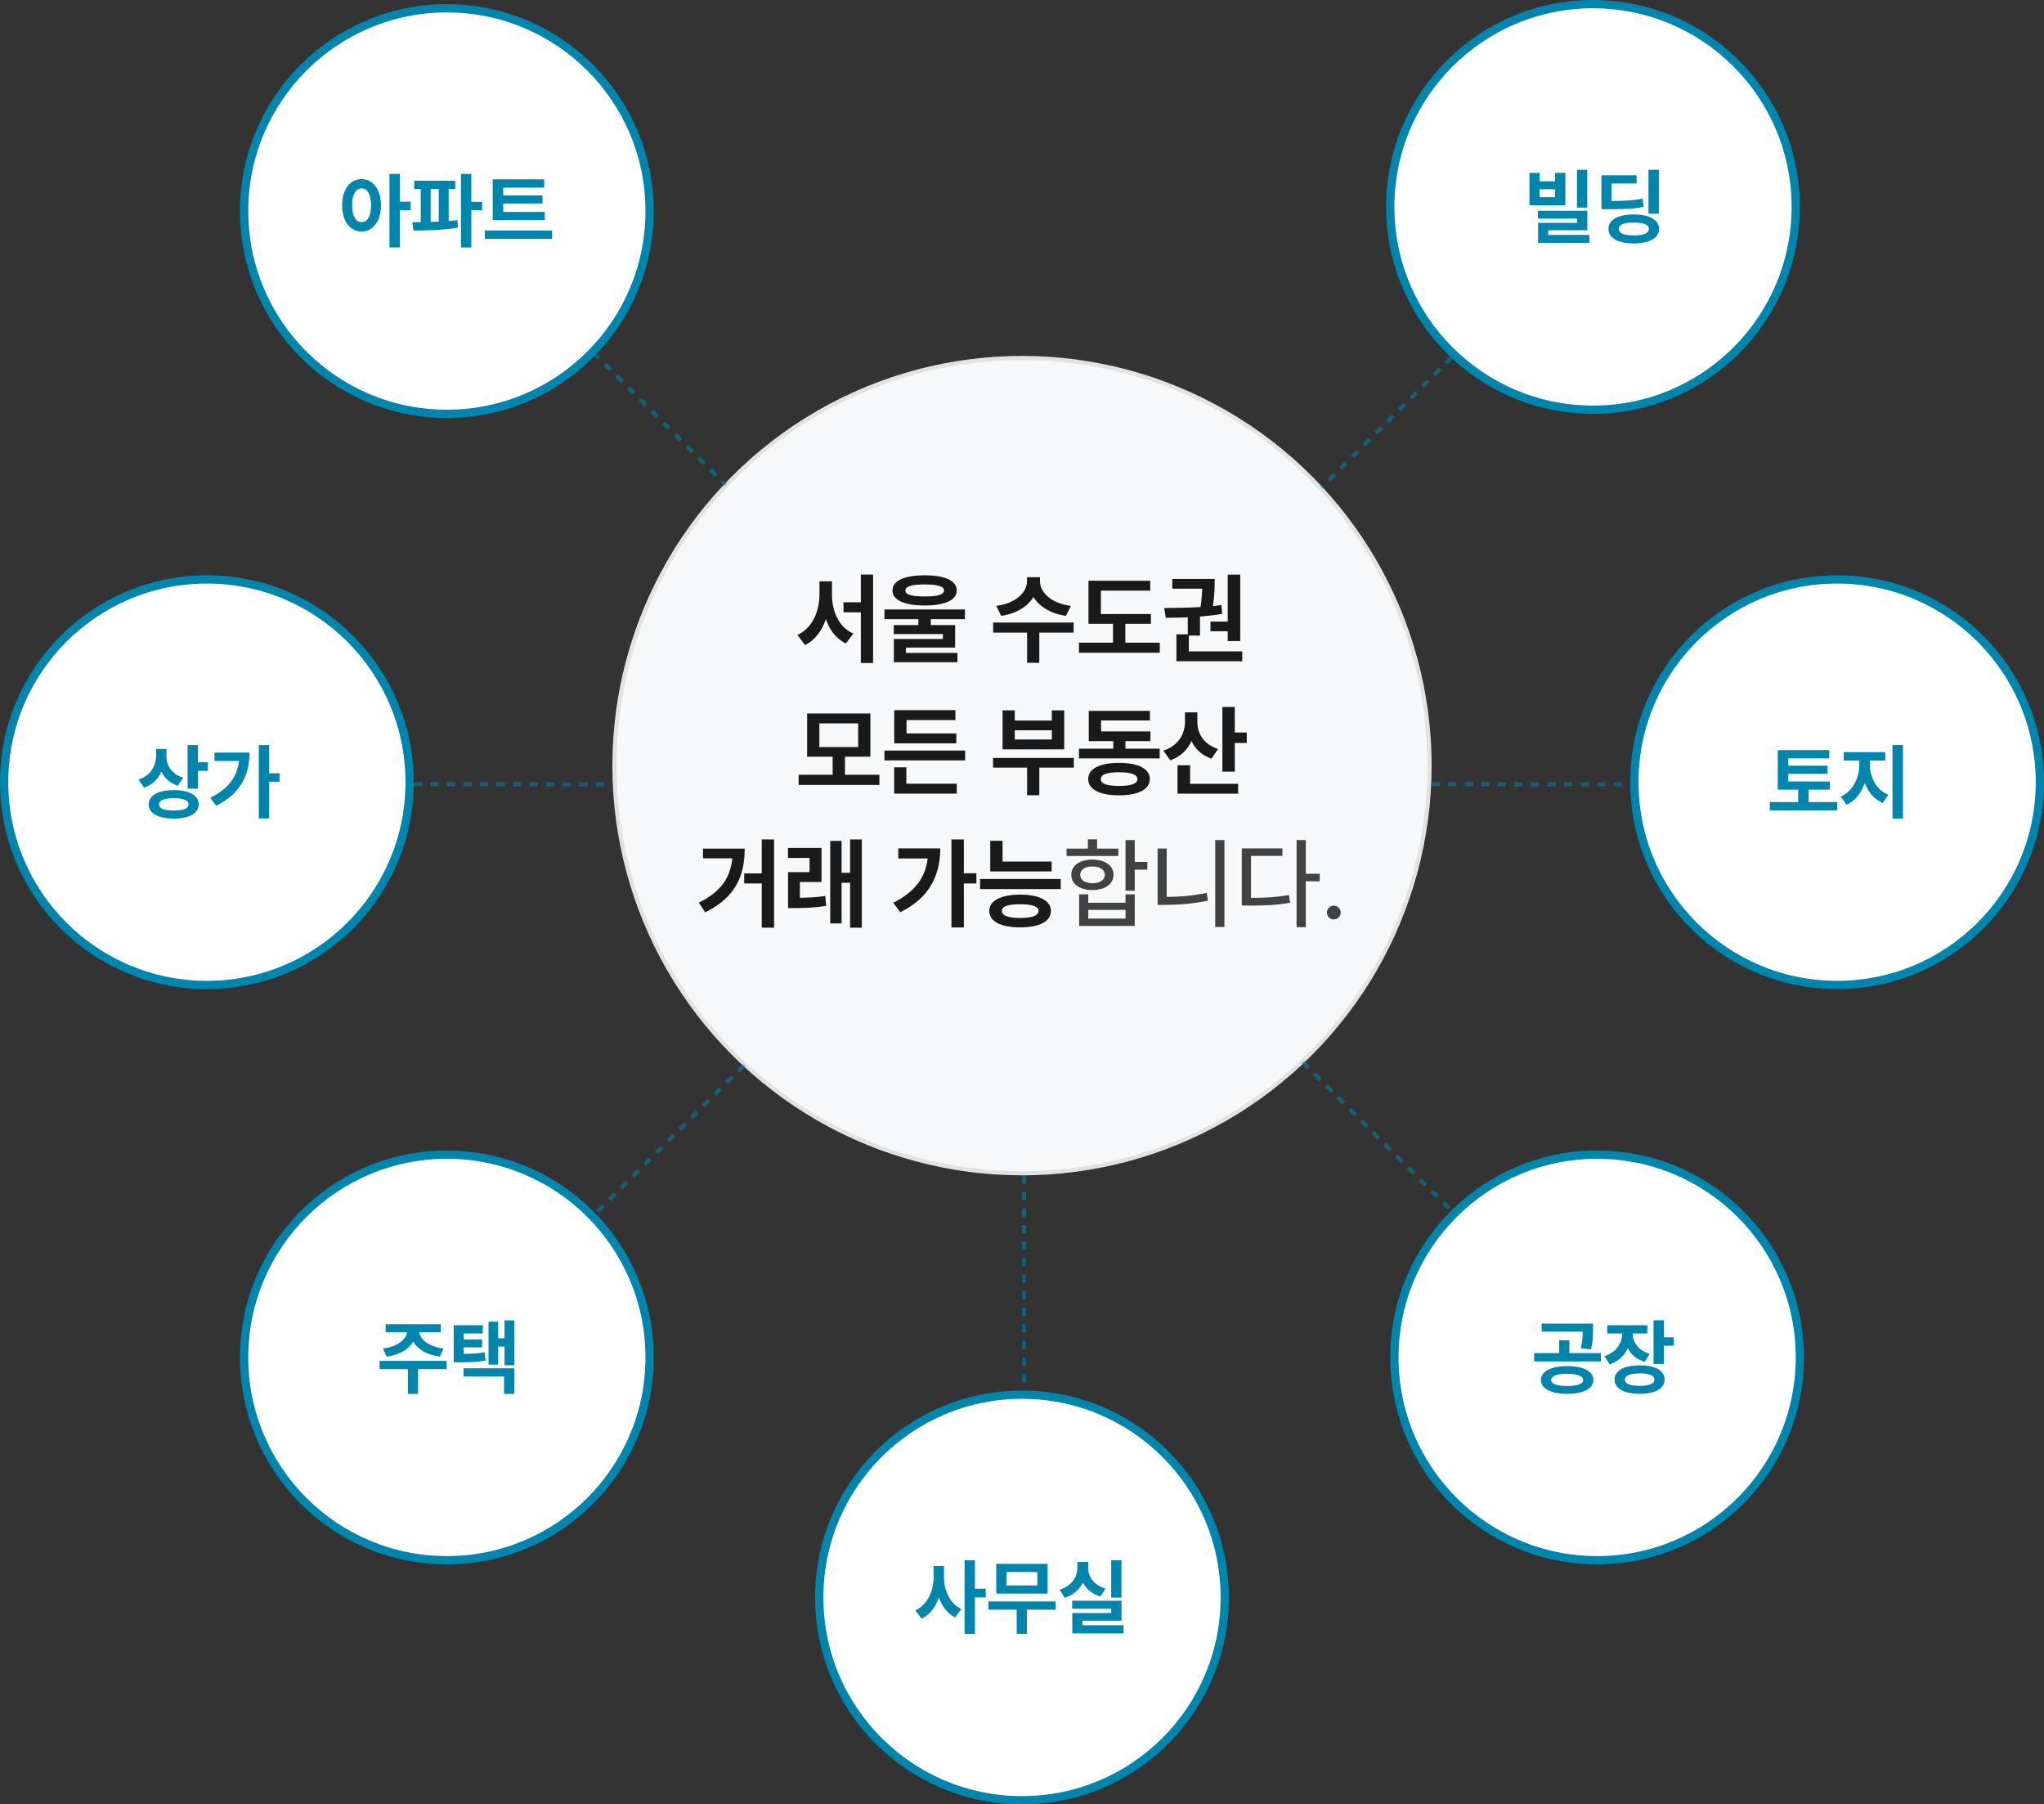 <svg width="494" height="436" viewBox="0 0 494 436" fill="none" xmlns="http://www.w3.org/2000/svg">
<rect x="0" y="0" width="494" height="436" fill="#333333" stroke="none"/>
<circle cx="247" cy="185" r="98.5" fill="#F7F8F9" stroke="#E2E2E2"/>
<path d="M201.074 143.656C201.074 147.664 202.691 151.555 206.254 153.102L204.426 155.492C202.059 154.332 200.477 152.211 199.598 149.586C198.66 152.375 197.02 154.66 194.582 155.867L192.707 153.43C196.363 151.789 198.027 147.664 198.051 143.656V140.469H201.074V143.656ZM211.012 138.828V160.203H208.059V147.945H203.863V145.531H208.059V138.828H211.012ZM223.48 139.016C228.379 139.016 231.215 140.305 231.238 142.672C231.215 145.016 228.379 146.305 223.48 146.305C218.559 146.305 215.699 145.016 215.699 142.672C215.699 140.305 218.559 139.016 223.48 139.016ZM223.48 141.219C220.34 141.219 218.816 141.688 218.84 142.672C218.816 143.703 220.34 144.125 223.48 144.125C226.645 144.125 228.145 143.703 228.145 142.672C228.145 141.688 226.645 141.219 223.48 141.219ZM233.207 147.266V149.609H224.957V151.039H230.84V156.477H218.957V157.766H231.402V160.016H216.027V154.391H227.887V153.219H216.004V151.039H221.957V149.609H213.754V147.266H233.207ZM251.348 140.492C251.348 143 253.902 145.789 258.801 146.398L257.629 148.812C253.902 148.273 251.172 146.551 249.777 144.242C248.371 146.551 245.664 148.273 241.973 148.812L240.777 146.398C245.629 145.789 248.207 143 248.207 140.492V139.461H251.348V140.492ZM259.48 150.43V152.867H251.184V160.156H248.23V152.867H240.027V150.43H259.48ZM278.16 148.367V150.734H271.973V155.281H280.293V157.719H260.77V155.281H268.996V150.734H263.066V140.328H277.996V142.719H266.066V148.367H278.16ZM299.746 138.852V154.906H296.723V152.539H292.551V150.195H296.723V138.852H299.746ZM300.238 157.391V159.781H284.324V153.266H287.066V149.164C285.156 149.246 283.34 149.27 281.746 149.281L281.371 146.914C283.902 146.902 287.02 146.867 290.16 146.68C290.418 144.84 290.523 143.375 290.559 142.25H283.316V139.883H293.559V140.68C293.559 141.781 293.559 143.738 293.137 146.445C293.828 146.375 294.52 146.305 295.199 146.211L295.387 148.32C293.629 148.637 291.812 148.848 290.02 148.977V153.57H287.324V157.391H300.238ZM212.535 187.211V189.672H193.012V187.211H201.238V182.852H195.074V172.398H210.355V182.852H204.215V187.211H212.535ZM198.027 174.789V180.508H207.402V174.789H198.027ZM233.254 181.352V183.742H213.754V181.352H233.254ZM231.121 177.227V179.617H216.121V171.602H230.91V173.992H219.098V177.227H231.121ZM231.238 189.367V191.758H216.098V185.406H219.051V189.367H231.238ZM259.527 183.133V185.477H251.184V192.156H248.23V185.477H240.004V183.133H259.527ZM245.254 171.648V174.109H254.207V171.648H257.207V181.07H242.301V171.648H245.254ZM245.254 178.68H254.207V176.453H245.254V178.68ZM280.27 180.906V183.25H260.77V180.906H269.066V179.078H263.137V171.766H277.926V174.086H266.113V176.734H278.043V179.078H271.996V180.906H280.27ZM270.473 184.328C275.09 184.328 277.879 185.734 277.902 188.266C277.879 190.75 275.09 192.18 270.473 192.18C265.809 192.18 262.996 190.75 262.996 188.266C262.996 185.734 265.809 184.328 270.473 184.328ZM270.473 186.602C267.52 186.602 266.02 187.164 266.043 188.266C266.02 189.391 267.52 189.906 270.473 189.906C273.355 189.906 274.879 189.391 274.902 188.266C274.879 187.164 273.355 186.602 270.473 186.602ZM289.387 174.484C289.363 177.203 290.91 179.852 294.379 180.977L292.809 183.32C290.477 182.535 288.871 181 287.957 179.055C286.996 181.199 285.297 182.875 282.824 183.719L281.16 181.352C284.793 180.227 286.363 177.367 286.387 174.461V172.141H289.387V174.484ZM298.434 170.828V176.992H301.316V179.523H298.434V186.461H295.434V170.828H298.434ZM299.23 189.391V191.781H284.582V184.914H287.629V189.391H299.23ZM187.082 202.828V224.156H184.105V213.469H179.863V211.031H184.105V202.828H187.082ZM179.98 205.055C179.98 211.5 177.895 216.75 170.441 220.453L168.895 218.109C174.285 215.449 176.512 212.062 176.98 207.398H169.902V205.055H179.98ZM198.543 204.891V213.117H193.316V216.938C195.344 216.914 197.277 216.832 199.457 216.492L199.668 218.883C196.879 219.352 194.582 219.422 191.934 219.422H190.457V210.727H195.66V207.305H190.434V204.891H198.543ZM208.293 202.828V224.156H205.457V213.305H203.395V223.125H200.652V203.18H203.395V210.891H205.457V202.828H208.293ZM232.949 202.828V211.008H235.973V213.469H232.949V224.109H229.949V202.828H232.949ZM227.254 205.008C227.23 211.383 224.746 216.914 217.574 220.43L215.887 218.133C220.938 215.602 223.645 212.203 224.207 207.445H217.105V205.008H227.254ZM254.16 208.172V210.562H239.324V203.156H242.301V208.172H254.16ZM256.363 212.391V214.828H236.863V212.391H256.363ZM246.566 216.164C251.184 216.188 253.973 217.617 253.996 220.125C253.973 222.656 251.184 224.086 246.566 224.086C241.902 224.086 239.09 222.656 239.09 220.125C239.09 217.617 241.902 216.188 246.566 216.164ZM246.566 218.484C243.613 218.508 242.113 219 242.137 220.125C242.113 221.227 243.613 221.812 246.566 221.812C249.449 221.812 250.973 221.227 250.996 220.125C250.973 219 249.449 218.508 246.566 218.484Z" fill="#1A1A1A"/>
<path d="M274.246 202.992V208.266H277.293V210.141H274.246V215.227H272.02V202.992H274.246ZM263.02 216.094V218.133H272.02V216.094H274.246V223.734H260.816V216.094H263.02ZM263.02 221.953H272.02V219.867H263.02V221.953ZM270.285 205.055V206.836H257.77V205.055H262.926V202.805H265.152V205.055H270.285ZM264.027 207.703C267.051 207.703 269.113 209.133 269.113 211.383C269.113 213.609 267.051 215.086 264.027 215.062C260.957 215.086 258.918 213.609 258.918 211.383C258.918 209.133 260.957 207.703 264.027 207.703ZM264.027 209.367C262.246 209.344 261.051 210.164 261.074 211.383C261.051 212.625 262.246 213.422 264.027 213.422C265.809 213.422 267.004 212.625 267.027 211.383C267.004 210.164 265.809 209.344 264.027 209.367ZM295.926 202.992V223.992H293.699V202.992H295.926ZM281.98 205.031V216.727C285.039 216.703 288.262 216.457 291.637 215.766L291.941 217.641C288.215 218.391 284.84 218.648 281.535 218.648H279.777V205.031H281.98ZM315.59 202.992V211.125H318.965V212.953H315.59V224.039H313.363V202.992H315.59ZM309.941 205.008V206.812H302.348V216.961C305.875 216.949 308.523 216.797 311.512 216.258L311.793 218.133C308.512 218.719 305.723 218.836 301.809 218.812H300.121V205.008H309.941ZM322.363 222.164C321.449 222.164 320.676 221.414 320.699 220.5C320.676 219.586 321.449 218.836 322.363 218.836C323.254 218.836 324.027 219.586 324.027 220.5C324.027 221.414 323.254 222.164 322.363 222.164Z" fill="#424242"/>
<line x1="247.5" y1="284" x2="247.5" y2="336" stroke="#0085AD" stroke-opacity="0.53" stroke-dasharray="2 2"/>
<line x1="100" y1="189.5" x2="148" y2="189.5" stroke="#0085AD" stroke-opacity="0.53" stroke-dasharray="2 2"/>
<line x1="346" y1="189.5" x2="394" y2="189.5" stroke="#0085AD" stroke-opacity="0.53" stroke-dasharray="2 2"/>
<line x1="350.872" y1="86.337" x2="319.406" y2="117.803" stroke="#0085AD" stroke-opacity="0.53" stroke-dasharray="2 2"/>
<line x1="179.832" y1="257.377" x2="143.832" y2="293.377" stroke="#0085AD" stroke-opacity="0.53" stroke-dasharray="2 2"/>
<line x1="314.872" y1="256.663" x2="350.872" y2="292.663" stroke="#0085AD" stroke-opacity="0.53" stroke-dasharray="2 2"/>
<line x1="143.369" y1="85.159" x2="175.369" y2="117.16" stroke="#0085AD" stroke-opacity="0.53" stroke-dasharray="2 2"/>
<circle cx="385" cy="50" r="49" fill="white" style="mix-blend-mode:multiply"/>
<circle cx="385" cy="50" r="49" stroke="#0085AD" stroke-width="2"/>
<circle cx="444" cy="189" r="49" fill="white" style="mix-blend-mode:multiply"/>
<circle cx="444" cy="189" r="49" stroke="#0085AD" stroke-width="2"/>
<circle cx="386" cy="328" r="49" fill="white" style="mix-blend-mode:multiply"/>
<circle cx="386" cy="328" r="49" stroke="#0085AD" stroke-width="2"/>
<circle cx="247" cy="386" r="49" fill="white" style="mix-blend-mode:multiply"/>
<circle cx="247" cy="386" r="49" stroke="#0085AD" stroke-width="2"/>
<circle cx="108" cy="51" r="49" fill="white" style="mix-blend-mode:multiply"/>
<circle cx="108" cy="51" r="49" stroke="#0085AD" stroke-width="2"/>
<circle cx="50" cy="189" r="49" fill="white" style="mix-blend-mode:multiply"/>
<circle cx="50" cy="189" r="49" stroke="#0085AD" stroke-width="2"/>
<circle cx="108" cy="328" r="49" fill="white" style="mix-blend-mode:multiply"/>
<circle cx="108" cy="328" r="49" stroke="#0085AD" stroke-width="2"/>
<path d="M107.953 328.828V330.82H101.039V336.797H98.578V330.82H91.742V328.828H107.953ZM106.508 319.961V321.914H101.332C101.576 323.652 103.539 325.4 107.191 325.84L106.293 327.793C103.168 327.373 100.932 326.035 99.867 324.199C98.773 326.035 96.557 327.373 93.461 327.793L92.543 325.84C96.137 325.4 98.119 323.652 98.402 321.914H93.207V319.961H106.508ZM116.684 320.215V322.207H112.035V323.672H116.508V325.566H112.035V327.129C114.008 327.119 115.473 327.041 117.113 326.758L117.367 328.75C115.277 329.121 113.539 329.18 110.863 329.18H109.652V320.215H116.684ZM124.301 319.043V329.883H121.938V325.371H120.395V329.746H118.07V319.355H120.395V323.379H121.938V319.043H124.301ZM124.301 330.625V336.797H121.82V332.617H112.016V330.625H124.301Z" fill="#0085AD"/>
<path d="M383.605 41.023V50.164H381.125V41.023H383.605ZM383.625 50.926V55.633H374.172V56.766H384.113V58.68H371.73V53.855H381.145V52.82H371.691V50.926H383.625ZM372.102 41.766V43.816H375.832V41.766H378.312V49.617H369.641V41.766H372.102ZM372.102 47.645H375.832V45.73H372.102V47.645ZM400.91 41.023V51.648H398.41V41.023H400.91ZM395.539 42.352V44.344H389.504V48.562C392.873 48.543 394.826 48.426 397.004 47.996L397.219 49.988C394.816 50.477 392.648 50.555 388.586 50.555H387.043V42.352H395.539ZM394.855 51.824C398.586 51.805 400.949 53.113 400.969 55.32C400.949 57.527 398.586 58.816 394.855 58.816C391.047 58.816 388.742 57.527 388.742 55.32C388.742 53.113 391.047 51.805 394.855 51.824ZM394.855 53.777C392.492 53.777 391.242 54.266 391.242 55.32C391.242 56.355 392.492 56.883 394.855 56.883C397.199 56.883 398.508 56.355 398.508 55.32C398.508 54.266 397.199 53.777 394.855 53.777Z" fill="#0085AD"/>
<path d="M442.234 188.832V190.805H437.117V193.812H444.012V195.805H427.742V193.812H434.598V190.805H429.656V181.254H442.098V183.246H432.195V185.023H441.688V186.977H432.195V188.832H442.234ZM451.922 184.867C451.922 187.738 453.387 190.805 456.375 192.055L455.027 194.008C452.928 193.119 451.482 191.352 450.691 189.184C449.881 191.537 448.406 193.49 446.316 194.457L444.891 192.484C447.84 191.176 449.363 187.875 449.363 184.867V183.773H445.594V181.742H455.633V183.773H451.922V184.867ZM459.91 180.023V197.797H457.391V180.023H459.91Z" fill="#0085AD"/>
<path d="M378.75 330.098C382.637 330.098 385.078 331.328 385.098 333.457C385.078 335.547 382.637 336.797 378.75 336.797C374.902 336.797 372.422 335.547 372.422 333.457C372.422 331.328 374.902 330.098 378.75 330.098ZM378.75 331.953C376.309 331.953 374.902 332.461 374.902 333.457C374.902 334.414 376.309 334.902 378.75 334.902C381.191 334.902 382.617 334.414 382.617 333.457C382.617 332.461 381.191 331.953 378.75 331.953ZM385 319.824V321.27C385 322.676 385 324.199 384.492 326.035L382.051 325.801C382.441 324.189 382.49 322.988 382.52 321.777H372.598V319.824H385ZM386.914 326.953V328.965H370.781V326.953H376.836V323.848H379.297V326.953H386.914ZM398.125 320.215V322.207H394.59C394.609 324.277 395.85 326.279 398.691 327.109L397.5 329.062C395.537 328.467 394.18 327.275 393.398 325.742C392.607 327.539 391.162 328.965 389.023 329.668L387.754 327.695C390.703 326.768 392.031 324.463 392.07 322.207H388.438V320.215H398.125ZM402.129 319.023V323.145H404.531V325.176H402.129V329.57H399.629V319.023H402.129ZM396.309 329.922C400 329.902 402.305 331.172 402.305 333.34C402.305 335.508 400 336.797 396.309 336.797C392.539 336.797 390.215 335.508 390.215 333.34C390.215 331.172 392.539 329.902 396.309 329.922ZM396.309 331.855C393.965 331.855 392.695 332.344 392.715 333.34C392.695 334.355 393.965 334.863 396.309 334.863C398.613 334.863 399.844 334.355 399.844 333.34C399.844 332.344 398.613 331.855 396.309 331.855Z" fill="#0085AD"/>
<path d="M228.143 381.047C228.123 384.23 229.49 387.453 232.342 388.82L230.838 390.812C228.934 389.875 227.654 388.117 226.912 385.969C226.141 388.273 224.764 390.158 222.752 391.145L221.209 389.133C224.217 387.746 225.643 384.348 225.643 381.047V378.391H228.143V381.047ZM235.623 377.023V383.879H238.24V385.988H235.623V394.797H233.123V377.023H235.623ZM255.135 386.965V388.957H248.182V394.777H245.721V388.957H238.865V386.965H255.135ZM253.182 377.883V385.051H240.779V377.883H253.182ZM243.24 379.855V383.098H250.701V379.855H243.24ZM271.033 377.023V386.027H268.553V377.023H271.033ZM271.053 386.789V391.613H261.6V392.707H271.541V394.68H259.158V389.758H268.572V388.723H259.119V386.789H271.053ZM262.986 378.781C262.967 380.93 264.256 383 267.166 383.84L265.955 385.754C263.914 385.158 262.508 383.928 261.717 382.355C260.896 384.074 259.441 385.441 257.322 386.066L256.092 384.113C259.061 383.234 260.389 380.988 260.389 378.781V377.414H262.986V378.781Z" fill="#0085AD"/>
<path d="M87.385 43.273C90.1 43.273 92.053 45.734 92.072 49.602C92.053 53.508 90.1 55.949 87.385 55.949C84.67 55.949 82.678 53.508 82.697 49.602C82.678 45.734 84.67 43.273 87.385 43.273ZM87.385 45.52C86.018 45.52 85.1 46.965 85.1 49.602C85.1 52.258 86.018 53.684 87.385 53.684C88.772 53.684 89.67 52.258 89.689 49.602C89.67 46.965 88.772 45.52 87.385 45.52ZM96.623 42.023V48.723H99.24V50.793H96.623V59.797H94.123V42.023H96.623ZM110.021 43.664V45.656H108.439V53.41C109.162 53.352 109.865 53.283 110.549 53.195L110.686 54.992C107.053 55.637 102.971 55.695 99.924 55.715L99.65 53.684C100.285 53.684 100.969 53.674 101.682 53.664V45.656H100.1V43.664H110.021ZM113.908 42.023V48.781H116.525V50.812H113.908V59.797H111.408V42.023H113.908ZM104.084 53.625C104.729 53.605 105.383 53.586 106.037 53.547V45.656H104.084V53.625ZM131.662 51.203V53.176H119.084V43.332H131.525V45.344H121.623V47.219H131.115V49.172H121.623V51.203H131.662ZM133.439 55.695V57.727H117.17V55.695H133.439Z" fill="#0085AD"/>
<path d="M40.227 182.816C40.227 184.965 41.477 187.035 44.289 187.914L42.961 189.848C41.076 189.223 39.758 188.012 38.996 186.449C38.225 188.246 36.848 189.652 34.816 190.336L33.469 188.383C36.438 187.387 37.707 185.023 37.727 182.582V180.961H40.227V182.816ZM47.844 180.023V184.184H50.246V186.254H47.844V190.57H45.344V180.023H47.844ZM42.023 190.922C45.695 190.922 48.02 192.191 48.02 194.359C48.02 196.547 45.695 197.797 42.023 197.797C38.273 197.797 35.93 196.547 35.93 194.359C35.93 192.191 38.273 190.922 42.023 190.922ZM42.023 192.875C39.68 192.875 38.41 193.383 38.43 194.359C38.41 195.375 39.68 195.844 42.023 195.844C44.328 195.844 45.559 195.375 45.559 194.359C45.559 193.383 44.328 192.875 42.023 192.875ZM65.051 180.023V186.84H67.57V188.891H65.051V197.758H62.551V180.023H65.051ZM60.305 181.84C60.285 187.152 58.215 191.762 52.238 194.691L50.832 192.777C55.041 190.668 57.297 187.836 57.766 183.871H51.848V181.84H60.305Z" fill="#0085AD"/>
</svg>

